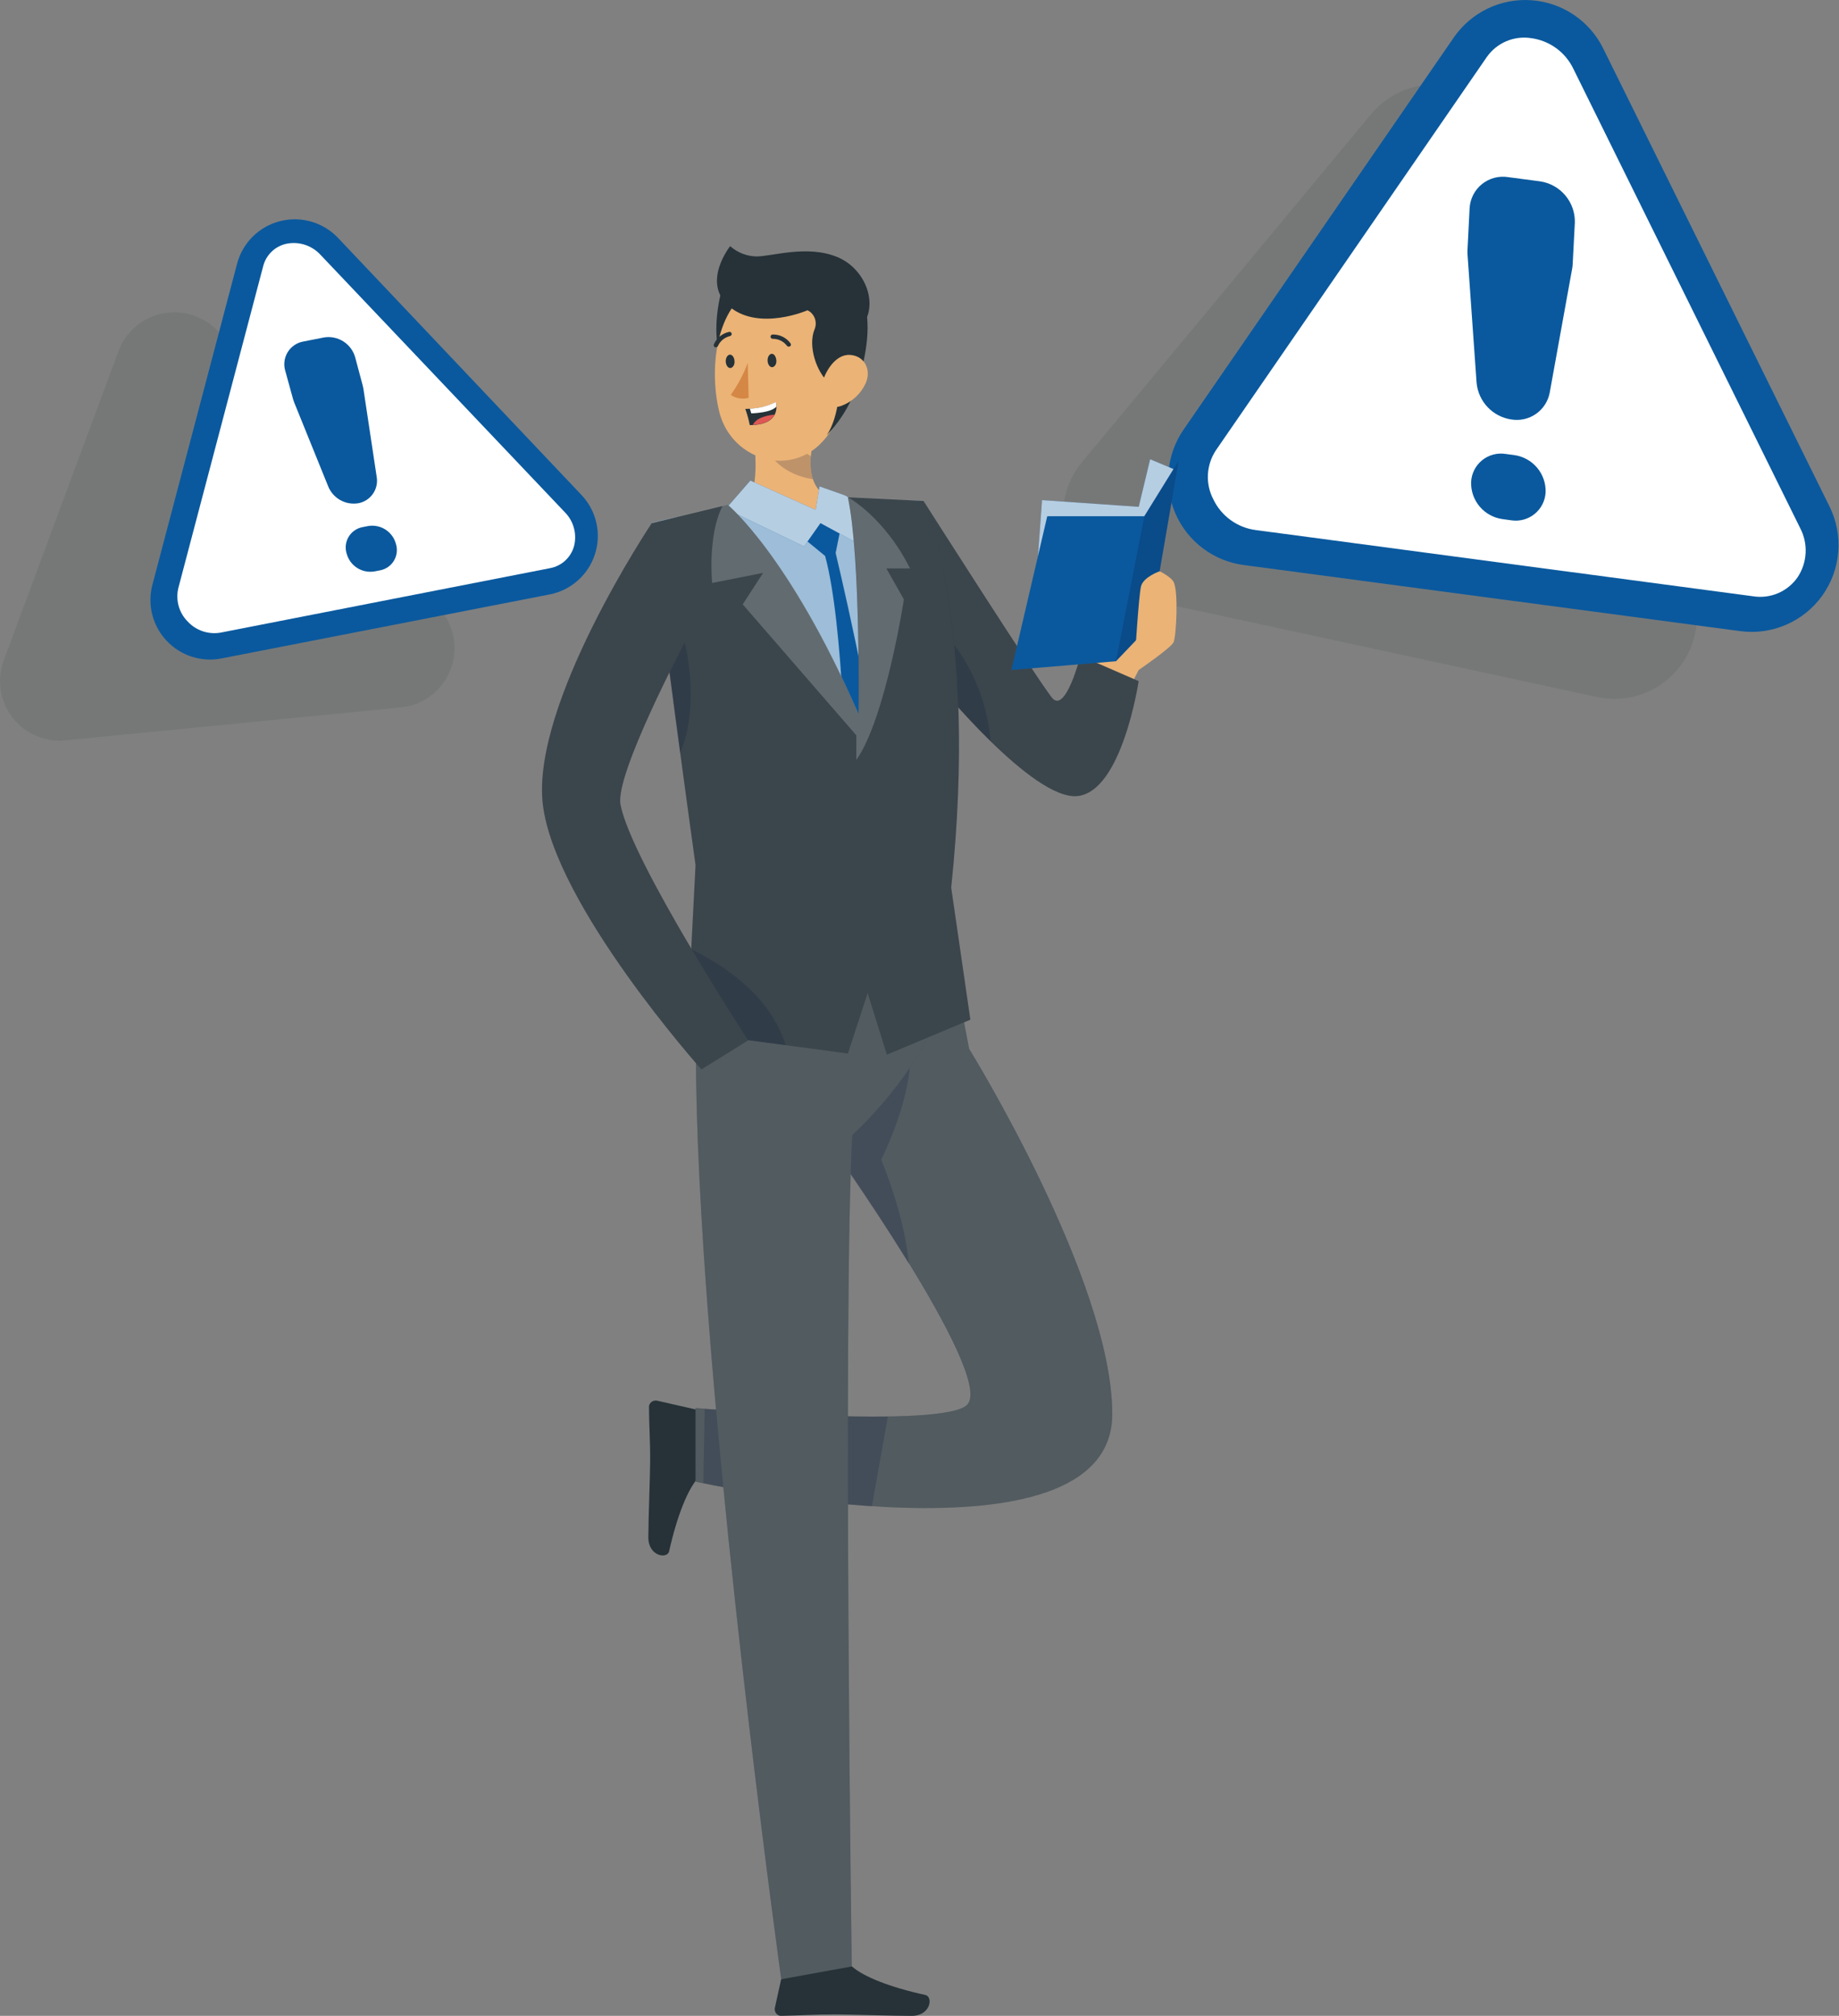<svg width="218" height="239" viewBox="0 0 218 239" fill="none" xmlns="http://www.w3.org/2000/svg">
<rect x="0" y="0" width="218" height="239" fill="#808080" stroke="none"/>
<g id="Group 427320015">
<path id="Vector" opacity="0.1" d="M162.509 13.555L128.263 54.79C127.187 56.085 126.462 57.635 126.16 59.291C125.857 60.948 125.986 62.654 126.535 64.246C127.084 65.838 128.034 67.261 129.293 68.379C130.553 69.496 132.079 70.271 133.724 70.627L189.294 82.638C191.032 83.015 192.84 82.912 194.524 82.34C196.207 81.767 197.704 80.747 198.852 79.389C200 78.031 200.757 76.386 201.041 74.63C201.325 72.875 201.126 71.075 200.465 69.424L179.16 16.171C178.531 14.591 177.501 13.202 176.172 12.141C174.843 11.08 173.26 10.383 171.58 10.119C169.9 9.855 168.18 10.033 166.589 10.635C164.998 11.238 163.592 12.244 162.509 13.555Z" fill="#263238"/>
<path id="Vector_2" d="M172.32 4.47L140.303 50.937C139.303 52.389 138.692 54.072 138.529 55.827C138.365 57.582 138.655 59.35 139.371 60.961C140.086 62.571 141.203 63.972 142.614 65.028C144.026 66.083 145.684 66.759 147.432 66.99L206.286 74.826C208.137 75.073 210.02 74.811 211.734 74.07C213.448 73.329 214.928 72.136 216.016 70.618C217.104 69.101 217.759 67.316 217.91 65.455C218.062 63.593 217.705 61.726 216.878 60.052L190.041 5.73C189.245 4.121 188.041 2.748 186.55 1.747C185.059 0.747 183.333 0.153 181.542 0.026C179.751 -0.101 177.957 0.242 176.34 1.021C174.722 1.801 173.336 2.99 172.32 4.47Z" fill="#0A599E"/>
<path id="Vector_3" d="M148.823 62.839C147.76 62.695 146.75 62.29 145.881 61.66C145.013 61.03 144.313 60.196 143.846 59.23C143.363 58.318 143.136 57.292 143.189 56.261C143.242 55.23 143.572 54.233 144.145 53.374L176.245 6.767C176.826 5.936 177.628 5.285 178.562 4.888C179.495 4.492 180.521 4.367 181.522 4.526C182.585 4.67 183.597 5.075 184.465 5.704C185.334 6.334 186.033 7.17 186.5 8.136L213.387 62.591C213.869 63.504 214.096 64.529 214.043 65.56C213.991 66.591 213.661 67.589 213.088 68.447C212.509 69.28 211.706 69.933 210.773 70.331C209.839 70.728 208.813 70.854 207.811 70.694L148.823 62.839Z" fill="white"/>
<path id="Vector_4" d="M178.793 21.003L182.542 21.499C183.714 21.664 184.785 22.255 185.549 23.159C186.313 24.063 186.718 25.217 186.686 26.4L186.431 31.289C186.425 31.466 186.406 31.643 186.374 31.817L183.707 46.553C183.516 47.569 182.936 48.469 182.091 49.064C181.246 49.658 180.202 49.899 179.181 49.736C178.098 49.582 177.099 49.066 176.347 48.272C175.594 47.478 175.133 46.452 175.037 45.363L173.962 30.137C173.949 29.961 173.949 29.784 173.962 29.608L174.21 24.713C174.237 24.157 174.381 23.613 174.632 23.117C174.884 22.62 175.238 22.182 175.671 21.832C176.103 21.482 176.605 21.227 177.143 21.084C177.681 20.941 178.243 20.913 178.793 21.003ZM178.494 53.822L179.512 53.956C180.561 54.104 181.519 54.633 182.204 55.441C182.888 56.25 183.251 57.282 183.223 58.342C183.201 58.841 183.073 59.33 182.848 59.777C182.624 60.223 182.307 60.617 181.919 60.933C181.532 61.248 181.082 61.478 180.599 61.608C180.116 61.737 179.611 61.763 179.118 61.683L178.099 61.543C177.051 61.397 176.093 60.869 175.408 60.062C174.724 59.254 174.361 58.222 174.388 57.164C174.41 56.664 174.537 56.175 174.761 55.728C174.985 55.281 175.302 54.886 175.69 54.57C176.078 54.255 176.528 54.025 177.012 53.896C177.495 53.767 178 53.742 178.494 53.822Z" fill="#0A599E"/>
<g id="Group 427320016">
<path id="Vector_5" opacity="0.1" d="M14.045 41.627L0.426 78.334C0.018 79.455 -0.099 80.661 0.084 81.839C0.268 83.017 0.747 84.13 1.477 85.073C2.207 86.016 3.164 86.759 4.259 87.233C5.353 87.707 6.55 87.895 7.737 87.782L47.511 83.879C48.777 83.756 49.986 83.293 51.01 82.539C52.034 81.785 52.836 80.769 53.331 79.598C53.826 78.427 53.996 77.143 53.822 75.883C53.648 74.624 53.138 73.434 52.344 72.44L26.181 39.665C25.4 38.689 24.373 37.938 23.207 37.489C22.04 37.04 20.775 36.909 19.541 37.108C18.307 37.308 17.148 37.831 16.183 38.625C15.217 39.419 14.479 40.455 14.045 41.627Z" fill="#263238"/>
<path id="Vector_6" d="M28.099 31.285L18.063 69.344C17.761 70.5 17.756 71.715 18.051 72.873C18.346 74.032 18.929 75.097 19.748 75.968C20.566 76.839 21.592 77.489 22.73 77.855C23.868 78.222 25.08 78.294 26.253 78.064L65.185 70.47C66.42 70.224 67.567 69.652 68.506 68.813C69.446 67.974 70.144 66.9 70.529 65.7C70.914 64.501 70.971 63.221 70.694 61.992C70.418 60.763 69.818 59.63 68.956 58.712L40.09 28.225C39.225 27.305 38.128 26.634 36.915 26.281C35.702 25.928 34.417 25.907 33.193 26.22C31.969 26.532 30.851 27.166 29.955 28.057C29.059 28.948 28.419 30.062 28.099 31.285Z" fill="#0A599E"/>
<path id="Vector_7" d="M26.176 74.998C25.461 75.128 24.726 75.074 24.037 74.843C23.348 74.612 22.729 74.21 22.237 73.676C21.73 73.161 21.363 72.524 21.172 71.827C20.981 71.129 20.973 70.395 21.147 69.693L31.205 31.532C31.38 30.866 31.74 30.262 32.245 29.792C32.749 29.323 33.377 29.006 34.054 28.88C34.769 28.752 35.506 28.807 36.194 29.039C36.883 29.272 37.501 29.674 37.993 30.21L66.96 60.733C67.469 61.247 67.836 61.883 68.028 62.581C68.221 63.278 68.231 64.013 68.058 64.715C67.882 65.38 67.521 65.982 67.017 66.451C66.513 66.919 65.886 67.234 65.209 67.36L26.176 74.998Z" fill="white"/>
<path id="Vector_8" d="M35.939 40.494L38.417 40.007C39.217 39.878 40.037 40.049 40.718 40.488C41.4 40.926 41.895 41.601 42.109 42.383L42.996 45.704C43.029 45.826 43.056 45.95 43.076 46.075L44.653 56.533C44.776 57.237 44.615 57.961 44.207 58.547C43.799 59.134 43.175 59.536 42.472 59.665C41.735 59.787 40.978 59.654 40.328 59.286C39.678 58.919 39.172 58.339 38.897 57.645L34.871 47.703C34.822 47.587 34.781 47.468 34.747 47.347L33.832 44.018C33.712 43.648 33.674 43.257 33.718 42.871C33.762 42.485 33.888 42.113 34.087 41.779C34.287 41.445 34.555 41.158 34.875 40.937C35.194 40.715 35.557 40.564 35.939 40.494ZM42.952 62.499L43.628 62.368C44.345 62.244 45.082 62.393 45.694 62.786C46.306 63.179 46.749 63.787 46.935 64.49C47.037 64.818 47.069 65.163 47.029 65.504C46.989 65.845 46.878 66.174 46.702 66.468C46.527 66.763 46.291 67.018 46.01 67.215C45.73 67.413 45.411 67.549 45.074 67.615L44.398 67.746C43.682 67.871 42.946 67.723 42.334 67.331C41.722 66.94 41.279 66.333 41.092 65.632C40.989 65.303 40.957 64.958 40.997 64.616C41.037 64.275 41.148 63.946 41.324 63.651C41.499 63.355 41.735 63.1 42.015 62.902C42.296 62.703 42.615 62.566 42.952 62.499Z" fill="#0A599E"/>
</g>
<g id="freepik--Character--inject-201">
<g id="freepik--group--inject-201">
<path id="Vector_9" d="M128.173 80.722L129.811 77.748L134.026 71.62L134.818 66.545C134.818 66.545 138.51 67.887 139.114 68.981C139.718 70.076 139.436 75.493 139.114 76.157C138.792 76.822 134.986 79.433 134.986 79.433L132.972 83.326L128.173 80.722Z" fill="#EBB376"/>
<path id="Vector_10" d="M109.485 59.397C109.485 59.397 123.125 80.816 124.723 82.736C126.32 84.655 128.079 77.748 128.079 77.748L134.979 80.755C134.979 80.755 133.033 93.852 127.723 94.382C122.414 94.912 111.083 80.957 111.083 80.957L109.485 59.397Z" fill="#263238"/>
<path id="Vector_11" opacity="0.1" d="M134.986 80.756C134.986 80.756 133.039 93.852 127.73 94.389C125.078 94.651 120.917 91.294 117.426 87.864C113.936 84.434 111.09 80.937 111.09 80.937L110.539 73.553L109.485 59.363C109.485 59.363 123.125 80.783 124.723 82.703C126.32 84.622 128.079 77.715 128.079 77.715L134.986 80.756Z" fill="white"/>
<path id="Vector_12" opacity="0.2" d="M117.427 87.864C113.93 84.434 111.09 80.936 111.09 80.936L110.54 73.553C114.54 77.297 116.996 82.401 117.427 87.864Z" fill="#0C163D"/>
<path id="Vector_13" d="M83.085 174.273V167.628C83.084 167.518 83.047 167.412 82.979 167.327C82.91 167.242 82.815 167.182 82.709 167.158L77.896 166.064C77.792 166.041 77.685 166.039 77.581 166.058C77.477 166.076 77.377 166.116 77.288 166.173C77.198 166.23 77.122 166.305 77.061 166.392C77.001 166.479 76.958 166.577 76.936 166.681C76.929 166.741 76.929 166.802 76.936 166.862C76.936 169.01 77.084 170.574 77.07 173.273C77.07 174.937 76.862 179.952 76.856 182.247C76.849 184.543 79.111 184.858 79.319 183.919C80.259 179.703 81.547 176.535 82.769 175.193C82.986 174.936 83.098 174.608 83.085 174.273Z" fill="#263238"/>
<path id="Vector_14" d="M112.746 113.088L114.894 124.345C114.894 124.345 131.857 151.799 131.85 167.647C131.85 186.582 82.446 175.661 82.446 175.661V166.935C82.446 166.935 111.981 169.472 114.666 166.512C117.895 162.914 97.986 135.098 97.986 135.098L112.746 113.088Z" fill="#263238"/>
<path id="Vector_15" opacity="0.2" d="M131.85 167.653C131.85 178.091 116.827 179.454 103.356 178.575C96.644 178.095 89.969 177.187 83.373 175.856L82.446 175.661V166.935L83.534 167.022C86.89 167.291 97.341 168.049 105.248 167.935C109.947 167.868 113.753 167.486 114.646 166.512C116.23 164.747 112.229 157.115 107.752 149.839C103.114 142.3 97.966 135.105 97.966 135.105L104.45 125.452L112.76 113.088L114.908 124.345C114.908 124.345 131.857 151.799 131.85 167.653Z" fill="white"/>
<path id="Vector_16" opacity="0.2" d="M105.251 167.944L103.358 178.577C96.646 178.097 89.971 177.189 83.375 175.858L83.536 167.031C86.892 167.3 97.364 168.078 105.251 167.944Z" fill="#0C163D"/>
<path id="Vector_17" opacity="0.2" d="M104.463 137.495C104.463 137.495 107.222 143.986 107.739 149.84C103.101 142.301 97.952 135.106 97.952 135.106L104.436 125.453L107.853 124.346C107.853 124.346 108.612 128.776 104.463 137.495Z" fill="#0C163D"/>
<path id="Vector_18" d="M100.046 232.792H93.4C93.292 232.794 93.187 232.833 93.102 232.9C93.017 232.968 92.957 233.062 92.93 233.168L91.856 238.041C91.834 238.144 91.832 238.251 91.851 238.355C91.87 238.459 91.909 238.558 91.966 238.646C92.024 238.735 92.098 238.811 92.185 238.871C92.272 238.931 92.371 238.973 92.474 238.994C92.534 239.001 92.595 239.001 92.655 238.994C94.803 238.961 96.367 238.826 99.072 238.826C100.73 238.826 105.751 239.001 108.047 239.001C110.343 239.001 110.638 236.732 109.698 236.524C105.483 235.604 102.314 234.336 100.972 233.121C100.716 232.898 100.385 232.78 100.046 232.792Z" fill="#263238"/>
<path id="Vector_19" d="M83.153 113.453C83.153 113.453 81.683 118.964 83.153 144.229C85.422 183.021 92.611 234.659 92.611 234.659L100.968 233.142C100.968 233.142 99.901 155.896 101.029 134.577C101.029 134.577 112.843 123.978 112.749 113.097C112.655 102.216 83.153 113.453 83.153 113.453Z" fill="#263238"/>
<path id="Vector_20" opacity="0.2" d="M83.153 113.453C83.153 113.453 81.683 118.964 83.153 144.229C85.422 183.021 92.611 234.659 92.611 234.659L100.968 233.142C100.968 233.142 99.901 155.896 101.029 134.577C101.029 134.577 112.843 123.978 112.749 113.097C112.655 102.216 83.153 113.453 83.153 113.453Z" fill="white"/>
<path id="Vector_21" d="M112.379 109.967H83.153V113.451L112.755 113.088L112.379 109.967Z" fill="#263238"/>
<path id="Vector_22" d="M92.549 114.58H93.59V108.405H92.549V114.58Z" fill="#263238"/>
<path id="Vector_23" d="M107.338 114.58H108.378V108.405H107.338V114.58Z" fill="#263238"/>
<path id="Vector_24" d="M99.059 113.25H104.463V109.357H99.059V113.25Z" fill="white"/>
<path id="Vector_25" opacity="0.2" d="M92.549 114.58H93.59V108.405H92.549V114.58Z" fill="white"/>
<path id="Vector_26" opacity="0.2" d="M107.338 114.58H108.378V108.405H107.338V114.58Z" fill="white"/>
<path id="Vector_27" d="M109.485 59.397C109.485 59.397 91.019 58.524 77.266 61.994C77.266 61.994 83.34 92.576 83.112 109.968H112.385C112.385 109.968 114.278 77.346 109.485 59.397Z" fill="#0A599E"/>
<path id="Vector_28" opacity="0.6" d="M112.378 109.967H83.112C83.112 108.074 83.112 106.034 82.978 103.886C82.723 98.865 82.152 93.3 81.461 87.917L81.26 86.346C80.79 82.849 80.286 79.466 79.796 76.378C78.454 68.088 77.266 61.993 77.266 61.993C91.019 58.523 109.485 59.389 109.485 59.389C114.278 77.345 112.378 109.967 112.378 109.967Z" fill="white"/>
<path id="Vector_29" d="M88.044 60.613C90.695 63.022 97.186 62.13 97.186 62.13C97.186 62.13 101.214 61.022 100.395 59.753C98.005 59.357 96.851 58.243 96.367 56.813C96.108 55.93 96.026 55.004 96.126 54.088C96.166 53.577 96.234 53.069 96.327 52.564L88.272 46.617C89.353 50.544 90.648 57.767 88.044 60.613Z" fill="#EBB376"/>
<path id="Vector_30" opacity="0.2" d="M90.153 50.395C90.475 55.214 94.436 56.543 96.369 56.812C96.11 55.928 96.028 55.002 96.127 54.086L90.153 50.395Z" fill="#0C163D"/>
<path id="Vector_31" d="M85.622 34.129C85.622 34.129 83.38 41.378 86.891 44.822C90.401 48.265 92.469 34.458 92.469 34.458L85.622 34.129Z" fill="#263238"/>
<path id="Vector_32" d="M97.435 52.429C96.427 53.527 95.086 54.264 93.619 54.526C92.151 54.788 90.638 54.561 89.313 53.879C87.579 53.032 86.234 51.555 85.554 49.75C85.46 49.509 85.379 49.247 85.305 48.985C84.05 44.166 84.634 36.144 89.863 33.889C91.654 33.109 93.682 33.071 95.501 33.783C97.32 34.495 98.783 35.9 99.569 37.688C100.037 38.742 100.246 39.893 100.18 41.044C99.979 46.448 100.106 49.623 97.435 52.429Z" fill="#EBB376"/>
<path id="Vector_33" d="M92.032 42.734C92.072 43.164 91.817 43.526 91.528 43.533C91.24 43.539 91.005 43.184 90.992 42.748C90.978 42.312 91.213 41.949 91.495 41.949C91.777 41.949 91.992 42.285 92.032 42.734Z" fill="#263238"/>
<path id="Vector_34" d="M87.072 42.83C87.112 43.266 86.85 43.629 86.569 43.635C86.287 43.642 86.045 43.286 86.032 42.85C86.018 42.414 86.253 42.052 86.535 42.045C86.817 42.038 87.065 42.414 87.072 42.83Z" fill="#263238"/>
<path id="Vector_35" d="M88.638 43.018C88.146 44.371 87.468 45.65 86.624 46.817C86.931 47.026 87.28 47.165 87.646 47.225C88.012 47.285 88.388 47.265 88.745 47.166L88.638 43.018Z" fill="#D58745"/>
<path id="Vector_36" d="M93.542 41.097C93.494 41.103 93.446 41.098 93.401 41.08C93.356 41.062 93.317 41.034 93.287 40.997C93.093 40.739 92.841 40.53 92.552 40.386C92.263 40.243 91.945 40.169 91.623 40.171C91.554 40.177 91.486 40.155 91.434 40.111C91.381 40.068 91.347 40.005 91.341 39.936C91.338 39.903 91.342 39.869 91.352 39.837C91.362 39.805 91.379 39.776 91.401 39.75C91.423 39.724 91.449 39.703 91.479 39.688C91.509 39.673 91.542 39.664 91.576 39.661C91.984 39.649 92.389 39.735 92.757 39.913C93.125 40.09 93.445 40.354 93.689 40.681C93.736 40.729 93.761 40.793 93.761 40.859C93.761 40.925 93.736 40.989 93.689 41.037C93.643 41.064 93.594 41.085 93.542 41.097Z" fill="#263238"/>
<path id="Vector_37" d="M84.905 41.165C84.857 41.181 84.805 41.181 84.758 41.165C84.727 41.152 84.699 41.133 84.675 41.108C84.652 41.084 84.633 41.056 84.621 41.025C84.608 40.994 84.602 40.96 84.603 40.927C84.603 40.893 84.61 40.86 84.623 40.829C84.785 40.453 85.035 40.121 85.353 39.863C85.671 39.605 86.047 39.427 86.448 39.346C86.515 39.337 86.583 39.354 86.637 39.394C86.691 39.434 86.727 39.494 86.737 39.561C86.745 39.627 86.727 39.694 86.687 39.748C86.647 39.802 86.588 39.838 86.522 39.85C86.207 39.924 85.913 40.071 85.664 40.28C85.416 40.488 85.22 40.752 85.093 41.051C85.071 41.082 85.043 41.108 85.011 41.127C84.979 41.147 84.943 41.16 84.905 41.165Z" fill="#263238"/>
<path id="Vector_38" d="M96.093 34.42L95.737 36.783C96.133 36.986 96.438 37.331 96.591 37.749C96.743 38.167 96.734 38.627 96.563 39.038C95.744 41.018 96.791 44.146 98.295 45.422C98.295 45.422 98.362 44.562 99.087 44.75C99.812 44.938 99.49 49.449 98.006 51.59C99.896 49.632 101.246 47.218 101.926 44.583C103.175 40.233 103.04 37.018 102.188 35.299L96.093 34.42Z" fill="#263238"/>
<path id="Vector_39" d="M102.624 45.434C102.343 46.049 101.944 46.603 101.449 47.064C100.953 47.525 100.372 47.883 99.738 48.119C98.046 48.723 97.053 47.24 97.429 45.575C97.764 44.091 99.033 41.95 100.785 42.078C102.537 42.205 103.309 43.897 102.624 45.434Z" fill="#EBB376"/>
<path id="Vector_40" d="M88.35 48.481C88.574 49.105 88.751 49.744 88.88 50.394C88.996 50.401 89.113 50.401 89.229 50.394C90.813 50.321 91.525 49.763 91.833 49.173C91.977 48.878 92.048 48.554 92.041 48.226C92.043 48.04 92.018 47.855 91.968 47.676C91.012 48.157 89.963 48.425 88.893 48.461C88.558 48.481 88.35 48.481 88.35 48.481Z" fill="#263238"/>
<path id="Vector_41" d="M88.892 48.449L89.059 49.013C90.549 48.939 91.589 48.691 92.039 48.214C92.04 48.028 92.015 47.843 91.965 47.664C91.009 48.145 89.961 48.413 88.892 48.449Z" fill="white"/>
<path id="Vector_42" d="M89.227 50.379C90.81 50.306 91.521 49.749 91.83 49.158C91.228 49.197 90.637 49.343 90.085 49.588C89.722 49.754 89.421 50.031 89.227 50.379Z" fill="#DE5753"/>
<path id="Vector_43" d="M95.739 36.782C95.739 36.782 90.081 39.259 86.556 36.426C83.032 33.594 86.556 29.184 86.556 29.184C87.416 29.948 88.521 30.381 89.671 30.405C91.53 30.405 95.712 28.989 99.297 30.492C102.881 31.996 104.506 36.869 101.512 39.346L95.739 36.782Z" fill="#263238"/>
<path id="Vector_44" d="M99.832 61.732L99.06 65.558C99.06 65.558 103.504 84.111 104.464 93.75L102.839 95.368L100.289 93.75C100.289 93.75 100.06 74.15 97.812 65.913L93.784 62.611L96.959 61.584L99.832 61.732Z" fill="#0A599E"/>
<path id="Vector_45" d="M88.95 56.975L96.69 60.452L97.146 57.666L99.979 58.666C100.474 58.838 100.896 59.172 101.177 59.615C101.457 60.057 101.579 60.582 101.523 61.103L101.207 64.164L97.26 62.022L95.314 64.781L86.044 60.317L88.95 56.975Z" fill="#0A599E"/>
<path id="Vector_46" opacity="0.7" d="M88.95 56.975L96.69 60.452L97.146 57.666L99.979 58.666C100.474 58.838 100.896 59.172 101.177 59.615C101.457 60.057 101.579 60.582 101.523 61.103L101.207 64.164L97.26 62.022L95.314 64.781L86.044 60.317L88.95 56.975Z" fill="white"/>
<path id="Vector_47" d="M86.26 59.839C86.26 59.839 93.537 65.76 101.759 84.635C101.759 84.635 102.061 66.189 100.511 58.953L109.485 59.389C109.485 59.389 116.05 73.895 112.754 105.229L115.03 120.896L105.136 125.037L102.853 117.734L100.511 124.896L81.434 122.345L82.448 102.564C82.448 102.564 77.897 69.881 77.266 62.021L86.26 59.839Z" fill="#263238"/>
<path id="Vector_48" opacity="0.1" d="M115.03 120.903L105.135 125.038L102.853 117.734L100.511 124.89L93.127 123.903L81.42 122.339L81.924 112.512L82.434 102.558C82.434 102.558 81.615 96.671 80.615 89.294C80.098 85.468 79.541 81.239 79.017 77.211C78.185 70.714 77.467 64.766 77.252 61.961L85.622 59.947L86.247 59.799C86.247 59.799 93.523 65.726 101.746 84.595C101.746 84.595 102.048 66.149 100.497 58.92L109.472 59.356C109.472 59.356 116.036 73.855 112.741 105.196L115.03 120.903Z" fill="white"/>
<path id="Vector_49" opacity="0.2" d="M105.068 67.39L107.149 71.061C107.149 71.061 104.988 85.158 101.511 90.098V87.178L88.045 71.652L90.462 67.92L84.421 69.115C84.421 69.115 83.857 63.443 85.656 59.986L86.28 59.838C86.28 59.838 93.556 65.765 101.779 84.634C101.779 84.634 102.081 66.188 100.531 58.959C100.531 58.959 104.82 61.282 107.874 67.39H105.068Z" fill="white"/>
<path id="Vector_50" opacity="0.2" d="M80.628 89.313C80.111 85.487 79.554 81.258 79.03 77.231L81.171 76.137C81.171 76.137 83.091 83.5 80.628 89.313Z" fill="#0C163D"/>
<path id="Vector_51" opacity="0.2" d="M93.14 123.922L81.434 122.358L81.937 112.531C85.515 114.27 91.321 117.921 93.14 123.922Z" fill="#0C163D"/>
<path id="Vector_52" d="M77.265 62.02C77.265 62.02 62.934 83.425 64.35 95.374C65.767 107.322 83.145 126.788 83.145 126.788L88.683 123.344C88.683 123.344 74.788 102.019 73.553 95.374C72.882 91.803 81.165 76.169 81.165 76.169C81.165 76.169 80.615 65.376 77.265 62.02Z" fill="#263238"/>
<path id="Vector_53" opacity="0.1" d="M77.265 62.02C77.265 62.02 62.934 83.425 64.35 95.374C65.767 107.322 83.145 126.788 83.145 126.788L88.683 123.344C88.683 123.344 74.788 102.019 73.553 95.374C72.882 91.803 81.165 76.169 81.165 76.169C81.165 76.169 80.615 65.376 77.265 62.02Z" fill="white"/>
<path id="Vector_54" d="M122.239 76.896L123.528 59.296L134.986 60.088L136.342 54.449L139.114 55.611L133.315 76.157L122.239 76.896Z" fill="#0A599E"/>
<path id="Vector_55" opacity="0.7" d="M122.239 76.896L123.528 59.296L134.986 60.088L136.342 54.449L139.114 55.611L133.315 76.157L122.239 76.896Z" fill="white"/>
<path id="Vector_56" d="M119.896 79.432L124.145 61.201H135.651L139.725 54.623L136.362 74.129L132.288 78.398L119.896 79.432Z" fill="#0A599E"/>
<path id="Vector_57" opacity="0.2" d="M135.649 61.201L132.286 78.398L136.361 74.129L139.724 54.623L135.649 61.201Z" fill="#0C163D"/>
<path id="Vector_58" d="M137.463 67.732C137.463 67.732 135.523 68.404 135.255 69.531C134.986 70.659 134.55 77.761 134.55 77.761C134.55 77.761 137.557 77.09 138 75.459C138.443 73.827 137.463 67.732 137.463 67.732Z" fill="#EBB376"/>
</g>
</g>
</g>
</svg>
